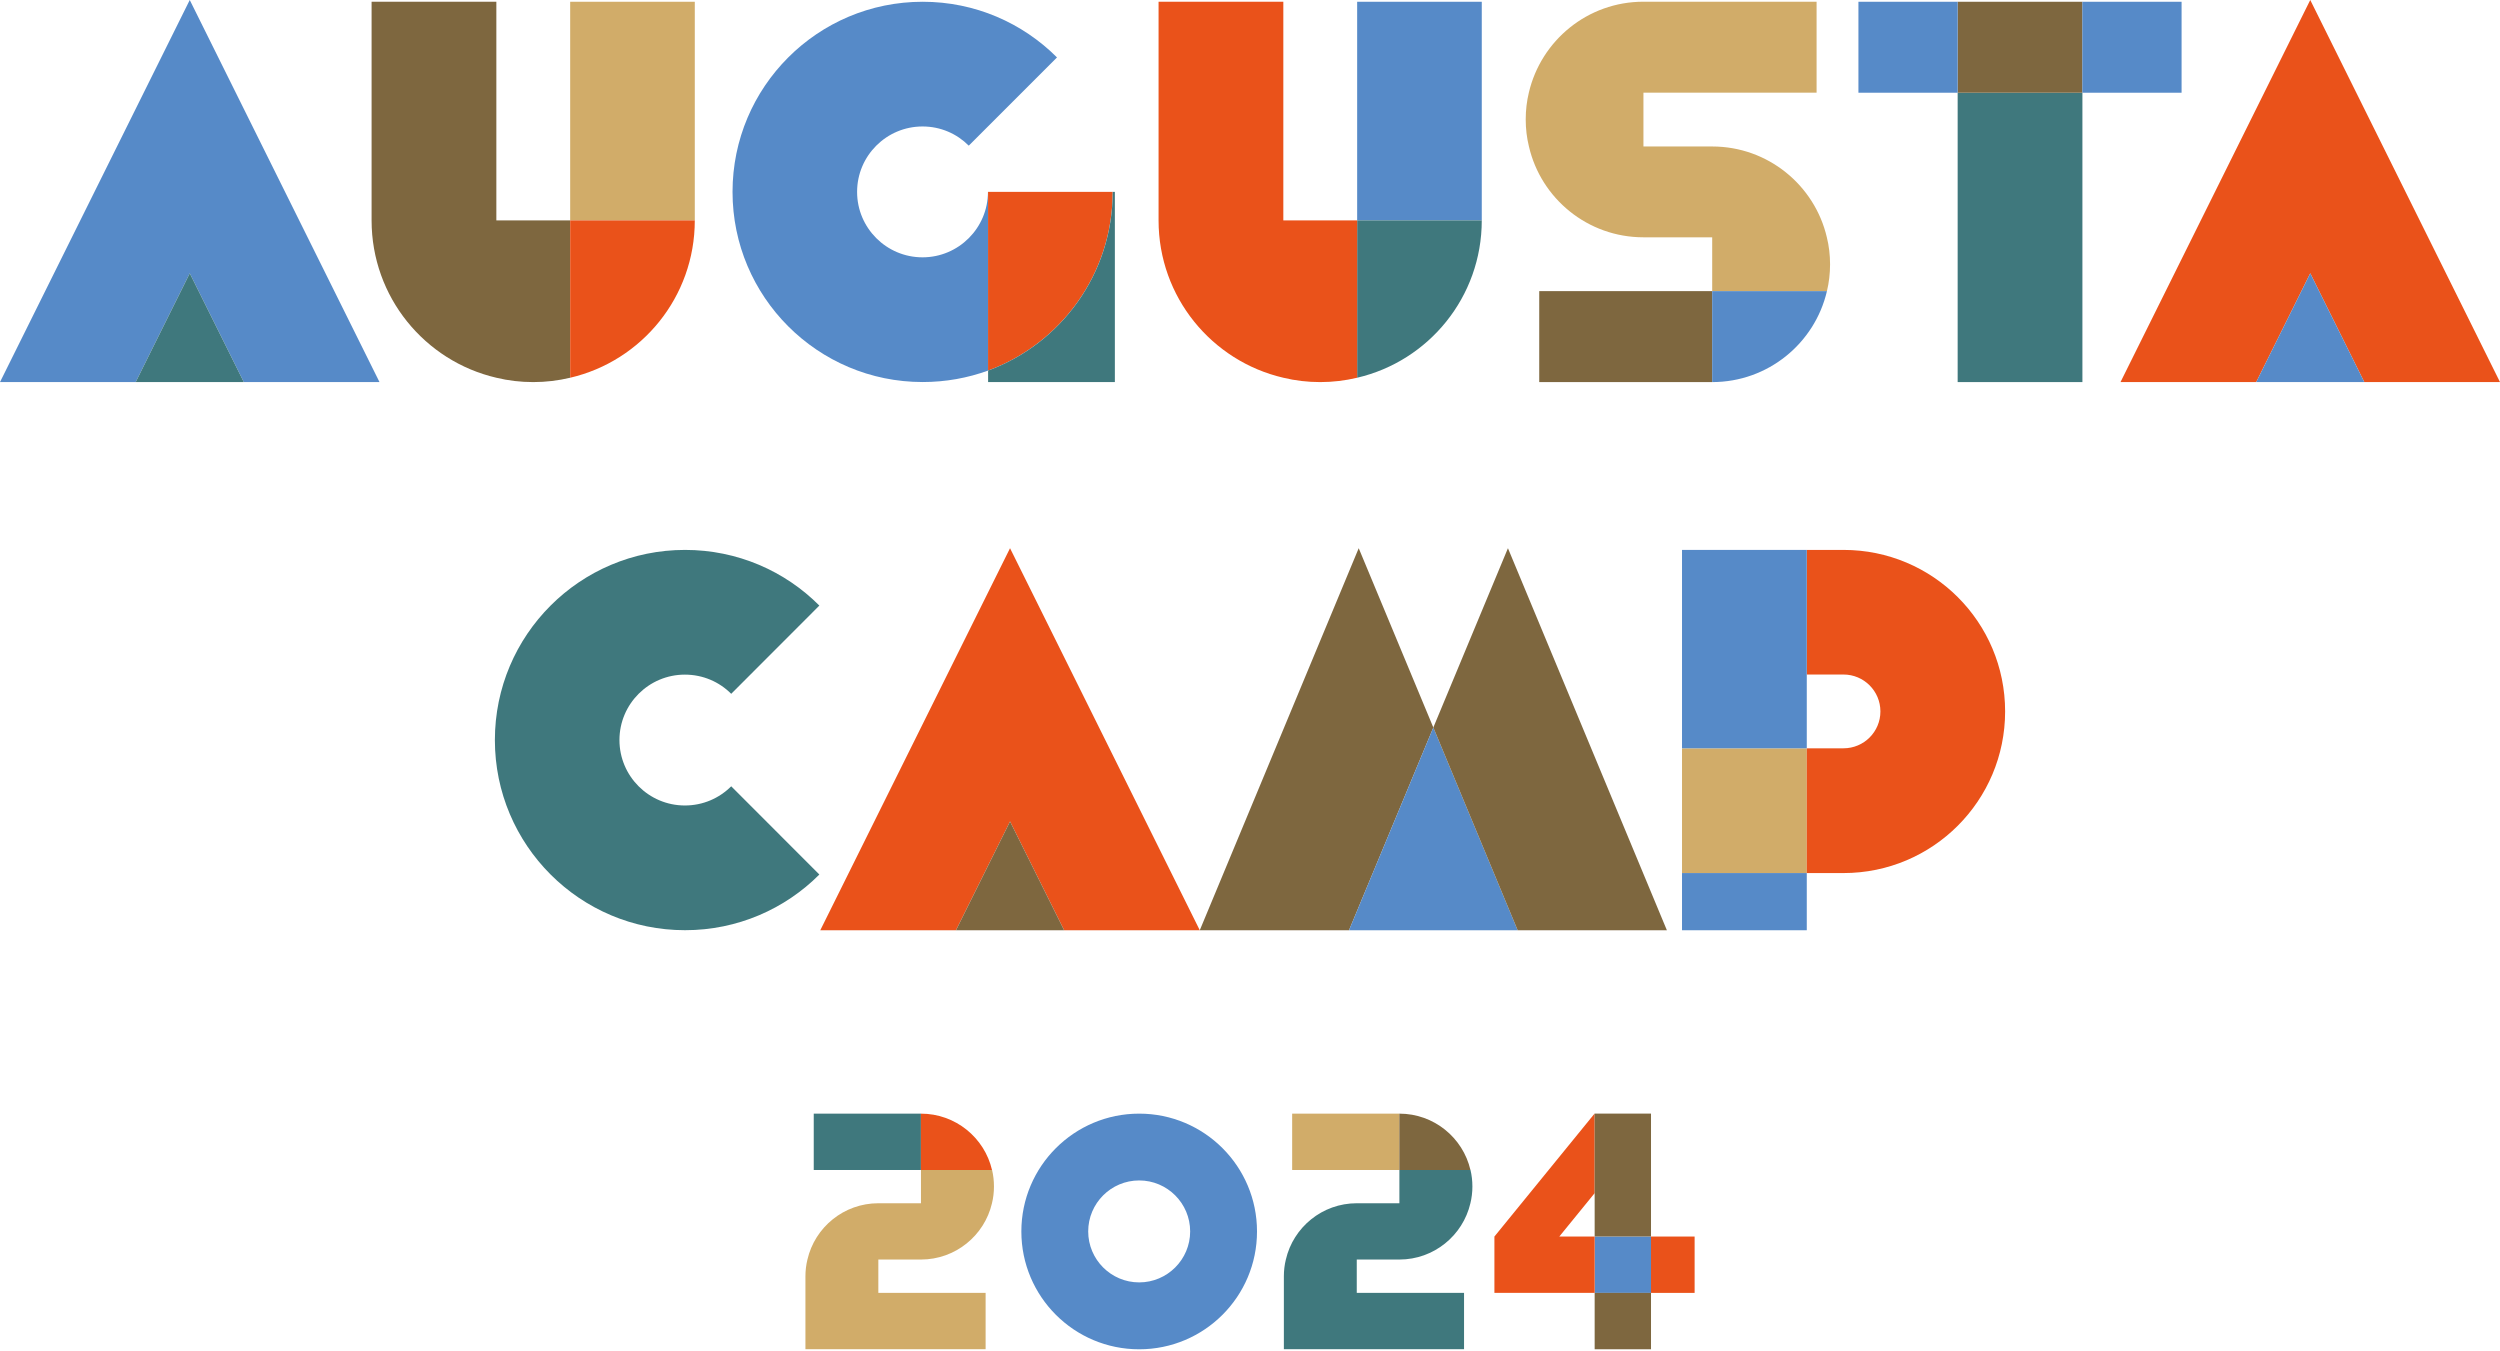 <svg width="335" height="181" viewBox="0 0 335 181" fill="none" xmlns="http://www.w3.org/2000/svg">
<g clip-path="url(#clip0_1_162)">
<path d="M242.108 100.279H225.39V116.997H242.108V100.279Z" fill="#D1AC69"/>
<path d="M268.686 95.333C268.686 107.281 259.002 116.991 247.028 116.991H242.108V100.273H247.028C249.763 100.273 251.975 98.061 251.975 95.333C251.975 92.604 249.763 90.386 247.028 90.386H242.108V73.688H247.028C259.002 73.688 268.686 83.359 268.686 95.333Z" fill="#EA521A"/>
<path d="M242.108 116.991H225.39V124.653H242.108V116.991Z" fill="#568AC8"/>
<path d="M242.108 73.688H225.39V100.273H242.108V73.688Z" fill="#568AC8"/>
<path d="M91.773 107.935C86.938 107.935 83.006 104.003 83.006 99.167C83.006 94.332 86.938 90.4 91.773 90.4C94.201 90.4 96.393 91.374 97.983 92.971L109.793 81.147C105.193 76.528 98.82 73.688 91.793 73.688C77.719 73.688 66.314 85.1 66.314 99.167C66.314 113.235 77.725 124.646 91.793 124.646C98.82 124.646 105.193 121.8 109.793 117.187L97.983 105.364C96.386 106.96 94.201 107.935 91.773 107.935Z" fill="#3F787D"/>
<path d="M160.77 124.653H142.594L135.344 110.075L128.101 124.653H109.917L135.344 73.459L160.77 124.653Z" fill="#EA521A"/>
<path d="M142.594 124.653H128.101L135.344 110.075L142.594 124.653Z" fill="#7E673F"/>
<path d="M192.066 97.486L180.766 124.653H160.77L182.068 73.459L192.066 97.486Z" fill="#7E673F"/>
<path d="M203.366 124.653H180.766L192.066 97.486L203.366 124.653Z" fill="#568AC8"/>
<path d="M223.362 124.653H203.366L192.066 97.486L202.064 73.459L223.362 124.653Z" fill="#7E673F"/>
<path d="M93.102 0.236H76.404V29.535H93.102V0.236Z" fill="#D1AC69"/>
<path d="M76.404 29.535V50.617C74.807 50.997 73.165 51.2 71.457 51.2C69.749 51.2 68.107 51.003 66.511 50.617C56.931 48.393 49.793 39.808 49.793 29.535V0.236H66.511V29.535H76.397H76.404Z" fill="#7E673F"/>
<path d="M93.102 29.535C93.102 39.802 85.983 48.386 76.404 50.617V29.535H93.102Z" fill="#EA521A"/>
<path d="M198.557 0.236H181.859V29.535H198.557V0.236Z" fill="#568AC8"/>
<path d="M198.557 29.535C198.557 39.802 191.438 48.386 181.859 50.617V29.535H198.557Z" fill="#3F787D"/>
<path d="M181.859 29.535V50.617C180.262 50.997 178.62 51.2 176.912 51.2C175.204 51.2 173.562 51.003 171.966 50.617C162.387 48.393 155.248 39.808 155.248 29.535V0.236H171.966V29.535H181.852H181.859Z" fill="#EA521A"/>
<path d="M279.043 12.425H262.326V51.2H279.043V12.425Z" fill="#3F787D"/>
<path d="M279.043 0.236H262.326V12.425H279.043V0.236Z" fill="#7E673F"/>
<path d="M262.326 0.236H249.03V12.425H262.326V0.236Z" fill="#568AC8"/>
<path d="M292.332 0.236H279.037V12.425H292.332V0.236Z" fill="#568AC8"/>
<path d="M50.853 51.2H32.67L25.427 36.622L18.183 51.2H0L25.427 0L50.853 51.2Z" fill="#568AC8"/>
<path d="M32.67 51.2H18.183L25.427 36.622L32.67 51.2Z" fill="#3F787D"/>
<path d="M335 51.2H316.817L309.574 36.622L302.33 51.2H284.147L309.574 0L335 51.2Z" fill="#EA521A"/>
<path d="M316.817 51.2H302.33L309.574 36.622L316.817 51.2Z" fill="#568AC8"/>
<path d="M123.619 34.482C118.783 34.482 114.851 30.55 114.851 25.714C114.851 20.879 118.783 16.947 123.619 16.947C126.046 16.947 128.219 17.922 129.815 19.518L141.638 7.695C137.019 3.075 130.666 0.236 123.638 0.236C109.564 0.236 98.159 11.647 98.159 25.714C98.159 39.782 109.571 51.193 123.638 51.193C126.72 51.193 129.671 50.65 132.406 49.656V25.714H132.386C132.386 30.55 128.454 34.482 123.619 34.482Z" fill="#568AC8"/>
<path d="M149.098 25.714C149.098 36.707 142.142 46.07 132.4 49.656V25.714H149.098Z" fill="#EA521A"/>
<path d="M149.392 25.714V51.193H132.406V49.656C142.149 46.07 149.104 36.707 149.104 25.714H149.392Z" fill="#3F787D"/>
<path d="M245.229 35.424C245.229 36.654 245.085 37.871 244.81 39.01H229.434V31.799H220.214C212.755 31.799 206.487 26.604 204.877 19.629C204.59 18.471 204.446 17.254 204.446 16.004C204.446 14.755 204.59 13.557 204.864 12.419C206.494 5.431 212.742 0.229 220.221 0.229H243.423V12.419H220.221V19.629H229.44C236.899 19.629 243.168 24.825 244.797 31.799C245.085 32.958 245.229 34.175 245.229 35.424Z" fill="#D1AC69"/>
<path d="M229.44 39.01H206.258V51.2H229.44V39.01Z" fill="#7E673F"/>
<path d="M244.81 39.01C243.181 45.998 236.912 51.2 229.434 51.2V39.01H244.81Z" fill="#568AC8"/>
<path d="M152.65 149.228C143.935 149.228 136.862 156.295 136.862 165.017C136.862 173.739 143.929 180.805 152.65 180.805C161.372 180.805 168.439 173.739 168.439 165.017C168.439 156.295 161.372 149.228 152.65 149.228ZM152.65 171.841C148.882 171.841 145.819 168.779 145.819 165.01C145.819 161.242 148.882 158.179 152.65 158.179C156.419 158.179 159.481 161.242 159.481 165.01C159.481 168.779 156.419 171.841 152.65 171.841Z" fill="#568AC8"/>
<path d="M227.078 165.697H221.235V173.248H227.078V165.697Z" fill="#EA521A"/>
<path d="M221.235 165.697H213.684V173.248H221.235V165.697Z" fill="#568AC8"/>
<path d="M213.684 159.881L208.947 165.697H213.684V173.248H200.251V165.697L213.671 149.222H213.684V159.881Z" fill="#EA521A"/>
<path d="M221.235 173.248H213.684V180.799H221.235V173.248Z" fill="#7E673F"/>
<path d="M221.235 149.222H213.684V165.691H221.235V149.222Z" fill="#7E673F"/>
<path d="M117.697 168.779V173.242H132.072V180.792H107.928V171.017C107.928 170.245 108.02 169.492 108.197 168.773C109.198 164.454 113.078 161.235 117.697 161.235H123.409V156.773H132.936C133.106 157.479 133.191 158.232 133.191 158.997C133.191 159.763 133.1 160.522 132.923 161.242C131.915 165.56 128.029 168.779 123.409 168.779H117.697Z" fill="#D1AC69"/>
<path d="M123.403 149.228H109.041V156.779H123.403V149.228Z" fill="#3F787D"/>
<path d="M132.93 156.779H123.403V149.228C128.035 149.228 131.922 152.448 132.93 156.779Z" fill="#EA521A"/>
<path d="M181.806 168.779V173.242H196.182V180.792H172.038V171.017C172.038 170.245 172.129 169.492 172.306 168.773C173.307 164.454 177.187 161.235 181.806 161.235H187.519V156.773H197.045C197.215 157.479 197.301 158.232 197.301 158.997C197.301 159.763 197.209 160.522 197.032 161.242C196.025 165.56 192.138 168.779 187.519 168.779H181.806Z" fill="#3F787D"/>
<path d="M187.512 149.228H173.15V156.779H187.512V149.228Z" fill="#D1AC69"/>
<path d="M197.039 156.779H187.512V149.228C192.145 149.228 196.031 152.448 197.039 156.779Z" fill="#7E673F"/>
</g>
<defs>
<clipPath id="clip0_1_162">
<rect width="335" height="180.799" fill="white"/>
</clipPath>
</defs>
</svg>
